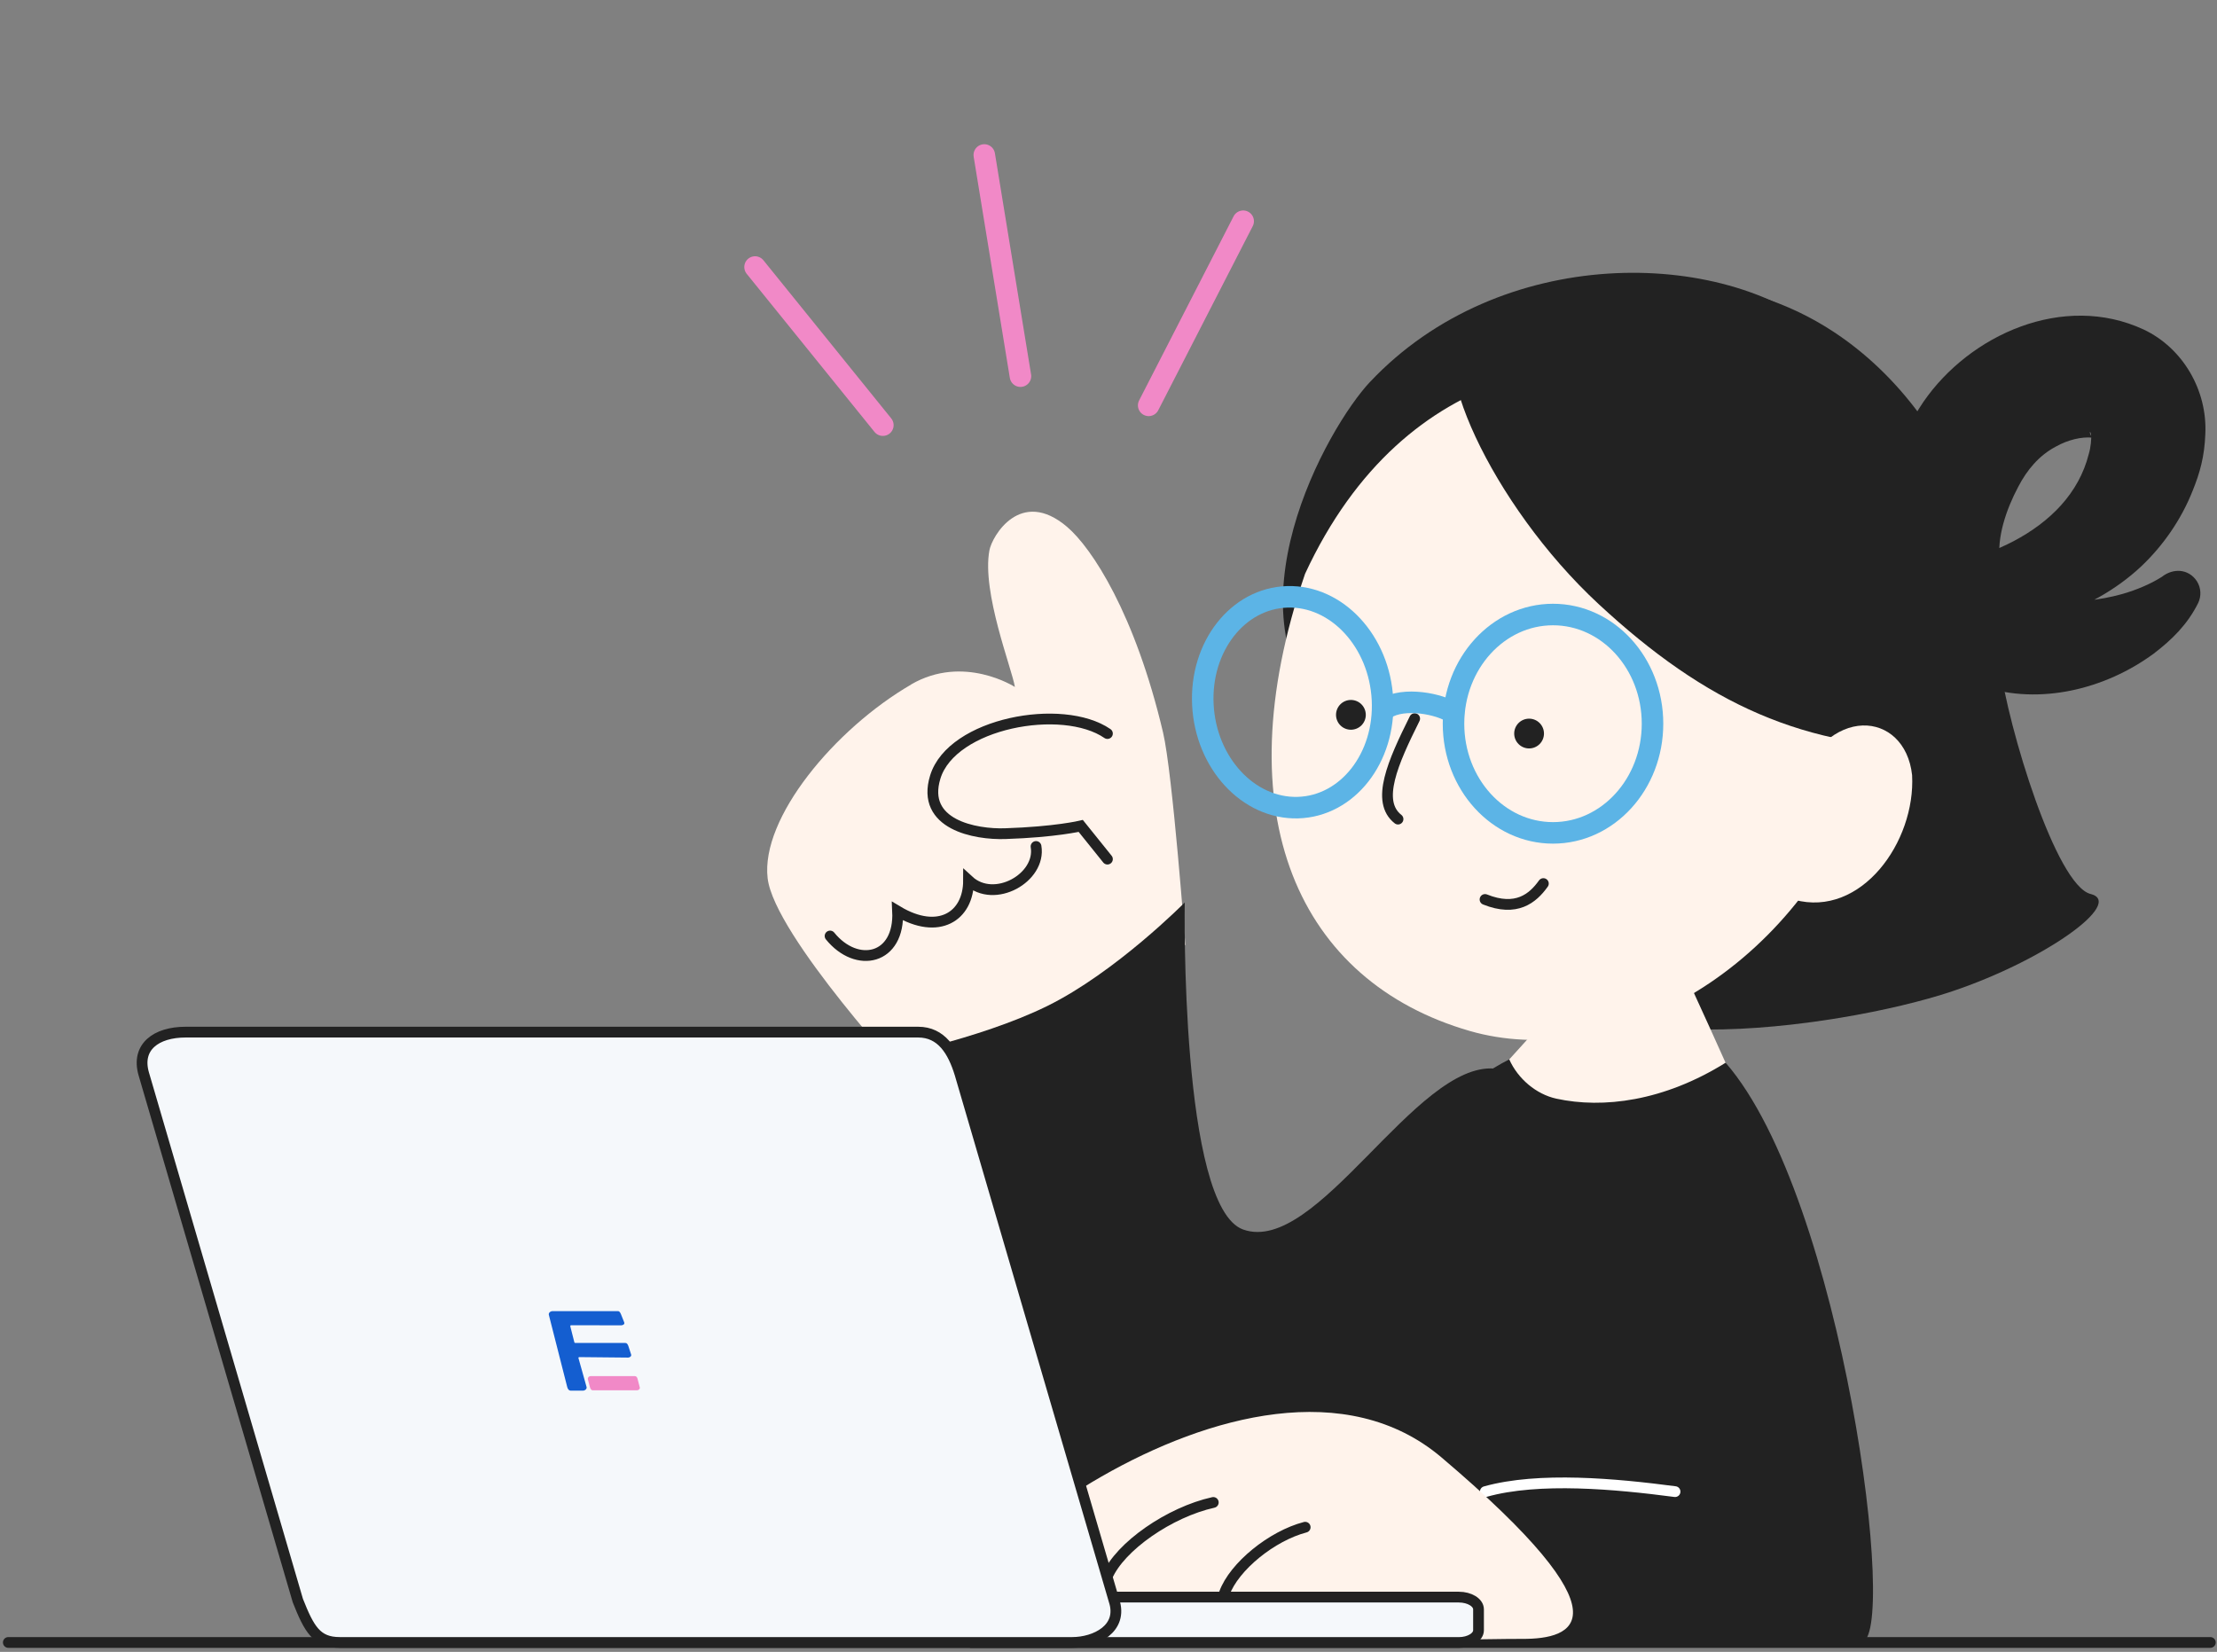 <svg width="412" height="307" viewBox="0 0 412 307" fill="none" xmlns="http://www.w3.org/2000/svg">
<rect x="0" y="0" width="412" height="307" fill="#808080" stroke="none"/>
<path d="M388.504 166.146C382.115 164.52 373.195 135.422 371.577 123.084C371.577 91.703 352.511 60.511 322.566 53.986C290.481 46.993 273.978 56.058 262.517 69C253.43 79.274 316.215 191.525 317.312 191.336C333.233 191.404 352.178 187.79 362.777 184.237C380.059 178.438 394.892 167.764 388.504 166.138V166.146Z" fill="#222222"/>
<path d="M169.318 127.204C179.085 121.527 188.603 127.673 188.603 127.673C188.089 124.354 182.404 110.066 183.871 102.272C184.369 99.626 189.661 90.561 198.303 97.917C202.929 101.856 210.943 114.08 216.136 136.125C217.921 143.7 220.279 175.603 220.279 175.603L169.333 201.299C169.333 201.299 143.901 173.849 142.654 163.22C141.346 152.046 155.105 135.482 169.325 127.219L169.318 127.204Z" fill="#FFF3EB"/>
<path d="M220.166 167.726C220.166 167.726 219.274 224.327 231.03 228.508C244.743 233.384 263.039 197.383 277.735 198.593C280.449 198.82 207.042 297.462 207.042 297.462C207.042 297.462 178.034 282.697 169.681 251.059C163.723 228.508 162.998 196.877 162.998 196.877C162.998 196.877 181.852 193.256 194.606 186.973C207.359 180.691 220.166 167.726 220.166 167.726Z" fill="#222222"/>
<path d="M254.609 70.966C246.648 79.418 227.068 114.178 247.261 134.212C267.453 154.246 311.513 149.438 337.587 149.249C351.051 127.817 368.9 86.978 339.243 62.09C319.965 45.912 278.756 45.352 254.617 70.966H254.609Z" fill="#222222"/>
<path d="M254.949 222.248C273.305 208.141 296.816 175.074 308.285 170.341C321.356 198.82 332.945 223.82 336.627 237.753C342.373 259.496 232.753 239.303 254.949 222.248Z" fill="#FFF3EB"/>
<path d="M280.472 196.884C282.09 200.505 285.492 203.371 289.234 204.187C297.86 206.062 309.154 204.694 320.683 197.504C342.509 222.588 353.017 305.249 345.828 305.249C335.954 305.249 173.362 305.249 173.362 305.249C173.362 305.249 250.421 212.133 280.472 196.884Z" fill="#222222"/>
<path d="M1.547 305.249H410.76" stroke="#222222" stroke-width="2" stroke-miterlimit="10" stroke-linecap="round"/>
<path d="M346.183 146.052C332.764 181.5 298.737 199.001 273.124 191.6C241.515 182.46 227.121 151.661 242.528 106.641C261.27 66.203 297.111 63.383 319.496 71.578C336.967 77.974 360.811 107.42 346.183 146.059V146.052Z" fill="#FFF3EB"/>
<path d="M275.974 167.166C281.787 169.495 284.834 166.985 286.815 164.21" stroke="#222222" stroke-width="2" stroke-miterlimit="10" stroke-linecap="round"/>
<path d="M311.286 277.216C300.256 275.765 285.968 274.434 276.027 277.216" stroke="white" stroke-width="2" stroke-linecap="round" stroke-linejoin="round"/>
<path d="M177.724 303.321C164.585 299.352 232.723 241.035 267.9 270.874C303.341 300.94 292.492 304.644 282.861 304.584C272.428 304.523 189.17 306.776 177.724 303.321Z" fill="#FFF3EB"/>
<path d="M272.277 60.389C264.384 65.281 277.055 93.691 297.051 112.236C317.047 130.78 335.297 139.27 361.121 139.096C374.457 119.259 372.658 88.006 343.272 64.971C324.176 50.002 293.8 47.054 272.269 60.389H272.277Z" fill="#222222"/>
<path d="M333.452 146.845C339.394 130.546 354.023 132.043 355.338 144.048C356.011 156.461 345.858 170.598 333.452 167.219" fill="#FFF3EB"/>
<path d="M225.473 279.228C217.392 281.019 208.153 287.37 205.742 293.024" stroke="#222222" stroke-width="2" stroke-miterlimit="10" stroke-linecap="round"/>
<path d="M242.551 283.832C236.397 285.434 229.351 291.097 227.522 296.139" stroke="#222222" stroke-width="2" stroke-miterlimit="10" stroke-linecap="round"/>
<path d="M251.048 135.619C252.577 135.619 253.815 134.38 253.815 132.852C253.815 131.324 252.577 130.085 251.048 130.085C249.52 130.085 248.282 131.324 248.282 132.852C248.282 134.38 249.52 135.619 251.048 135.619Z" fill="#222222"/>
<path d="M284.161 139.096C285.689 139.096 286.928 137.858 286.928 136.329C286.928 134.801 285.689 133.562 284.161 133.562C282.633 133.562 281.394 134.801 281.394 136.329C281.394 137.858 282.633 139.096 284.161 139.096Z" fill="#222222"/>
<path d="M262.895 133.562C258.835 141.705 255.63 148.962 259.803 152.228" stroke="#222222" stroke-width="2" stroke-miterlimit="10" stroke-linecap="round"/>
<path d="M288.606 154.79C298.819 154.79 307.098 145.706 307.098 134.499C307.098 123.293 298.819 114.208 288.606 114.208C278.393 114.208 270.115 123.293 270.115 134.499C270.115 145.706 278.393 154.79 288.606 154.79Z" stroke="#5CB4E6" stroke-width="4" stroke-miterlimit="10" stroke-linecap="round"/>
<path d="M256.915 130.047C257.452 140.865 250.413 149.839 241.198 150.096C231.982 150.353 224.075 141.787 223.538 130.969C223.001 120.151 230.039 111.177 239.255 110.92C248.471 110.663 256.378 119.229 256.915 130.047Z" stroke="#5CB4E6" stroke-width="4" stroke-miterlimit="10" stroke-linecap="round"/>
<path d="M257.452 131.695C260.808 129.457 267.695 130.811 270.122 132.557" stroke="#5CB4E6" stroke-width="4" stroke-miterlimit="10" stroke-linecap="round"/>
<path d="M206.74 296.82H271.097C273.124 296.82 274.764 297.84 274.764 299.095V302.981C274.764 304.236 273.124 305.257 271.097 305.257H180.265" fill="#F5F8FB"/>
<path d="M206.74 296.82H271.097C273.124 296.82 274.764 297.84 274.764 299.095V302.981C274.764 304.236 273.124 305.257 271.097 305.257H180.265" stroke="#222222" stroke-width="2" stroke-miterlimit="10"/>
<path d="M199.255 305.249H63.131C58.837 305.249 57.461 302.792 55.351 297.47L26.722 199.599C25.263 194.594 28.99 191.819 34.501 191.819H170.626C174.92 191.819 177.074 195.252 178.405 199.599L207.034 297.47C208.758 302.701 203.549 305.249 199.255 305.249Z" fill="#F5F8FB" stroke="#222222" stroke-width="2" stroke-miterlimit="10"/>
<path d="M114.848 243.673H102.692C102.306 243.673 101.906 243.968 101.996 244.368L105.406 257.757C105.504 258.158 105.716 258.453 106.101 258.453H108.316C108.702 258.453 109.103 258.143 109.004 257.765L107.492 252.374C107.492 252.284 107.56 252.216 107.651 252.216L116.731 252.306C117.041 252.306 117.381 252.042 117.29 251.747L116.768 250.144C116.64 249.834 116.519 249.585 116.209 249.585H106.88C106.797 249.585 106.729 249.517 106.729 249.434L105.973 246.455C105.973 246.372 106.041 246.296 106.132 246.296L115.438 246.311C115.748 246.311 116.148 246.107 115.997 245.752L115.392 244.232C115.256 243.953 115.143 243.673 114.833 243.673H114.848Z" fill="#145ED0"/>
<path d="M118.379 258.385H110.169C109.881 258.385 109.76 258.181 109.647 257.863L109.231 256.268C109.231 255.981 109.465 255.747 109.753 255.747H117.963C118.25 255.747 118.416 255.966 118.484 256.268L118.9 257.863C118.961 258.128 118.666 258.385 118.379 258.385Z" fill="#F189C7"/>
<path d="M205.802 136.329C197.433 130.569 176.893 134.364 173.808 144.411C171.087 153.279 181.278 155.116 186.789 154.935C196.133 154.632 200.843 153.498 200.843 153.498L205.802 159.667" stroke="#222222" stroke-width="2" stroke-miterlimit="10" stroke-linecap="round"/>
<path d="M154.258 173.955C159.233 180.094 167.254 178.385 166.808 169.336C174.375 173.872 179.992 170.356 179.992 163.636C184.808 168.081 193.51 163.099 192.534 157.315" stroke="#222222" stroke-width="2" stroke-miterlimit="10" stroke-linecap="round"/>
<path d="M352.813 106.029C366.519 105.576 384.481 99.082 388.171 84.377C388.518 83.289 388.73 81.346 388.579 80.718C388.488 80.151 388.284 80.197 388.413 80.575C388.45 80.643 388.45 80.787 388.541 80.847C388.556 80.96 388.655 81.021 388.692 81.096C388.715 81.18 388.821 81.21 388.806 81.263C388.828 81.308 388.874 81.293 388.828 81.338C386.908 81.142 384.353 81.701 382.047 83.001C378.902 84.665 376.68 87.356 375.077 90.441C372.832 94.659 371.047 99.875 371.652 104.305C371.932 106.505 373.323 108.123 375.205 109.325C377.171 110.52 379.348 111.246 381.654 111.503C385.782 112.054 390.099 111.571 394.309 110.421C396.865 109.703 399.586 108.584 401.748 107.209C403.85 105.545 406.715 105.681 408.258 108.01C409.059 109.272 409.104 110.799 408.507 112.054C406.526 116.054 403.608 118.911 400.199 121.504C391.255 128.066 379.144 131.09 368.386 127.583C363.336 126.003 358.952 123.213 355.436 119.01C344.943 106.09 348.927 87.311 357.417 74.723C366.035 62.166 383.484 54.342 398.346 61.229C405.702 64.691 410.231 72.599 409.83 80.665C409.679 84.831 408.825 87.878 407.471 91.212C405.355 96.549 402.005 101.41 397.832 105.341C388.428 114.088 375.107 117.747 362.527 116.938C358.883 116.734 344.255 114.935 347.763 108.841C348.095 108.335 348.557 107.957 349.063 107.723L352.805 106.014L352.813 106.029Z" fill="#222222"/>
<path d="M213.467 75.334L231.027 41.114" stroke="#F189C7" stroke-width="4" stroke-miterlimit="10" stroke-linecap="round"/>
<path d="M164.067 79.014L140.315 49.627" stroke="#F189C7" stroke-width="4" stroke-miterlimit="10" stroke-linecap="round"/>
<path d="M189.638 69.909L182.918 28.803" stroke="#F189C7" stroke-width="4" stroke-miterlimit="10" stroke-linecap="round"/>
</svg>
